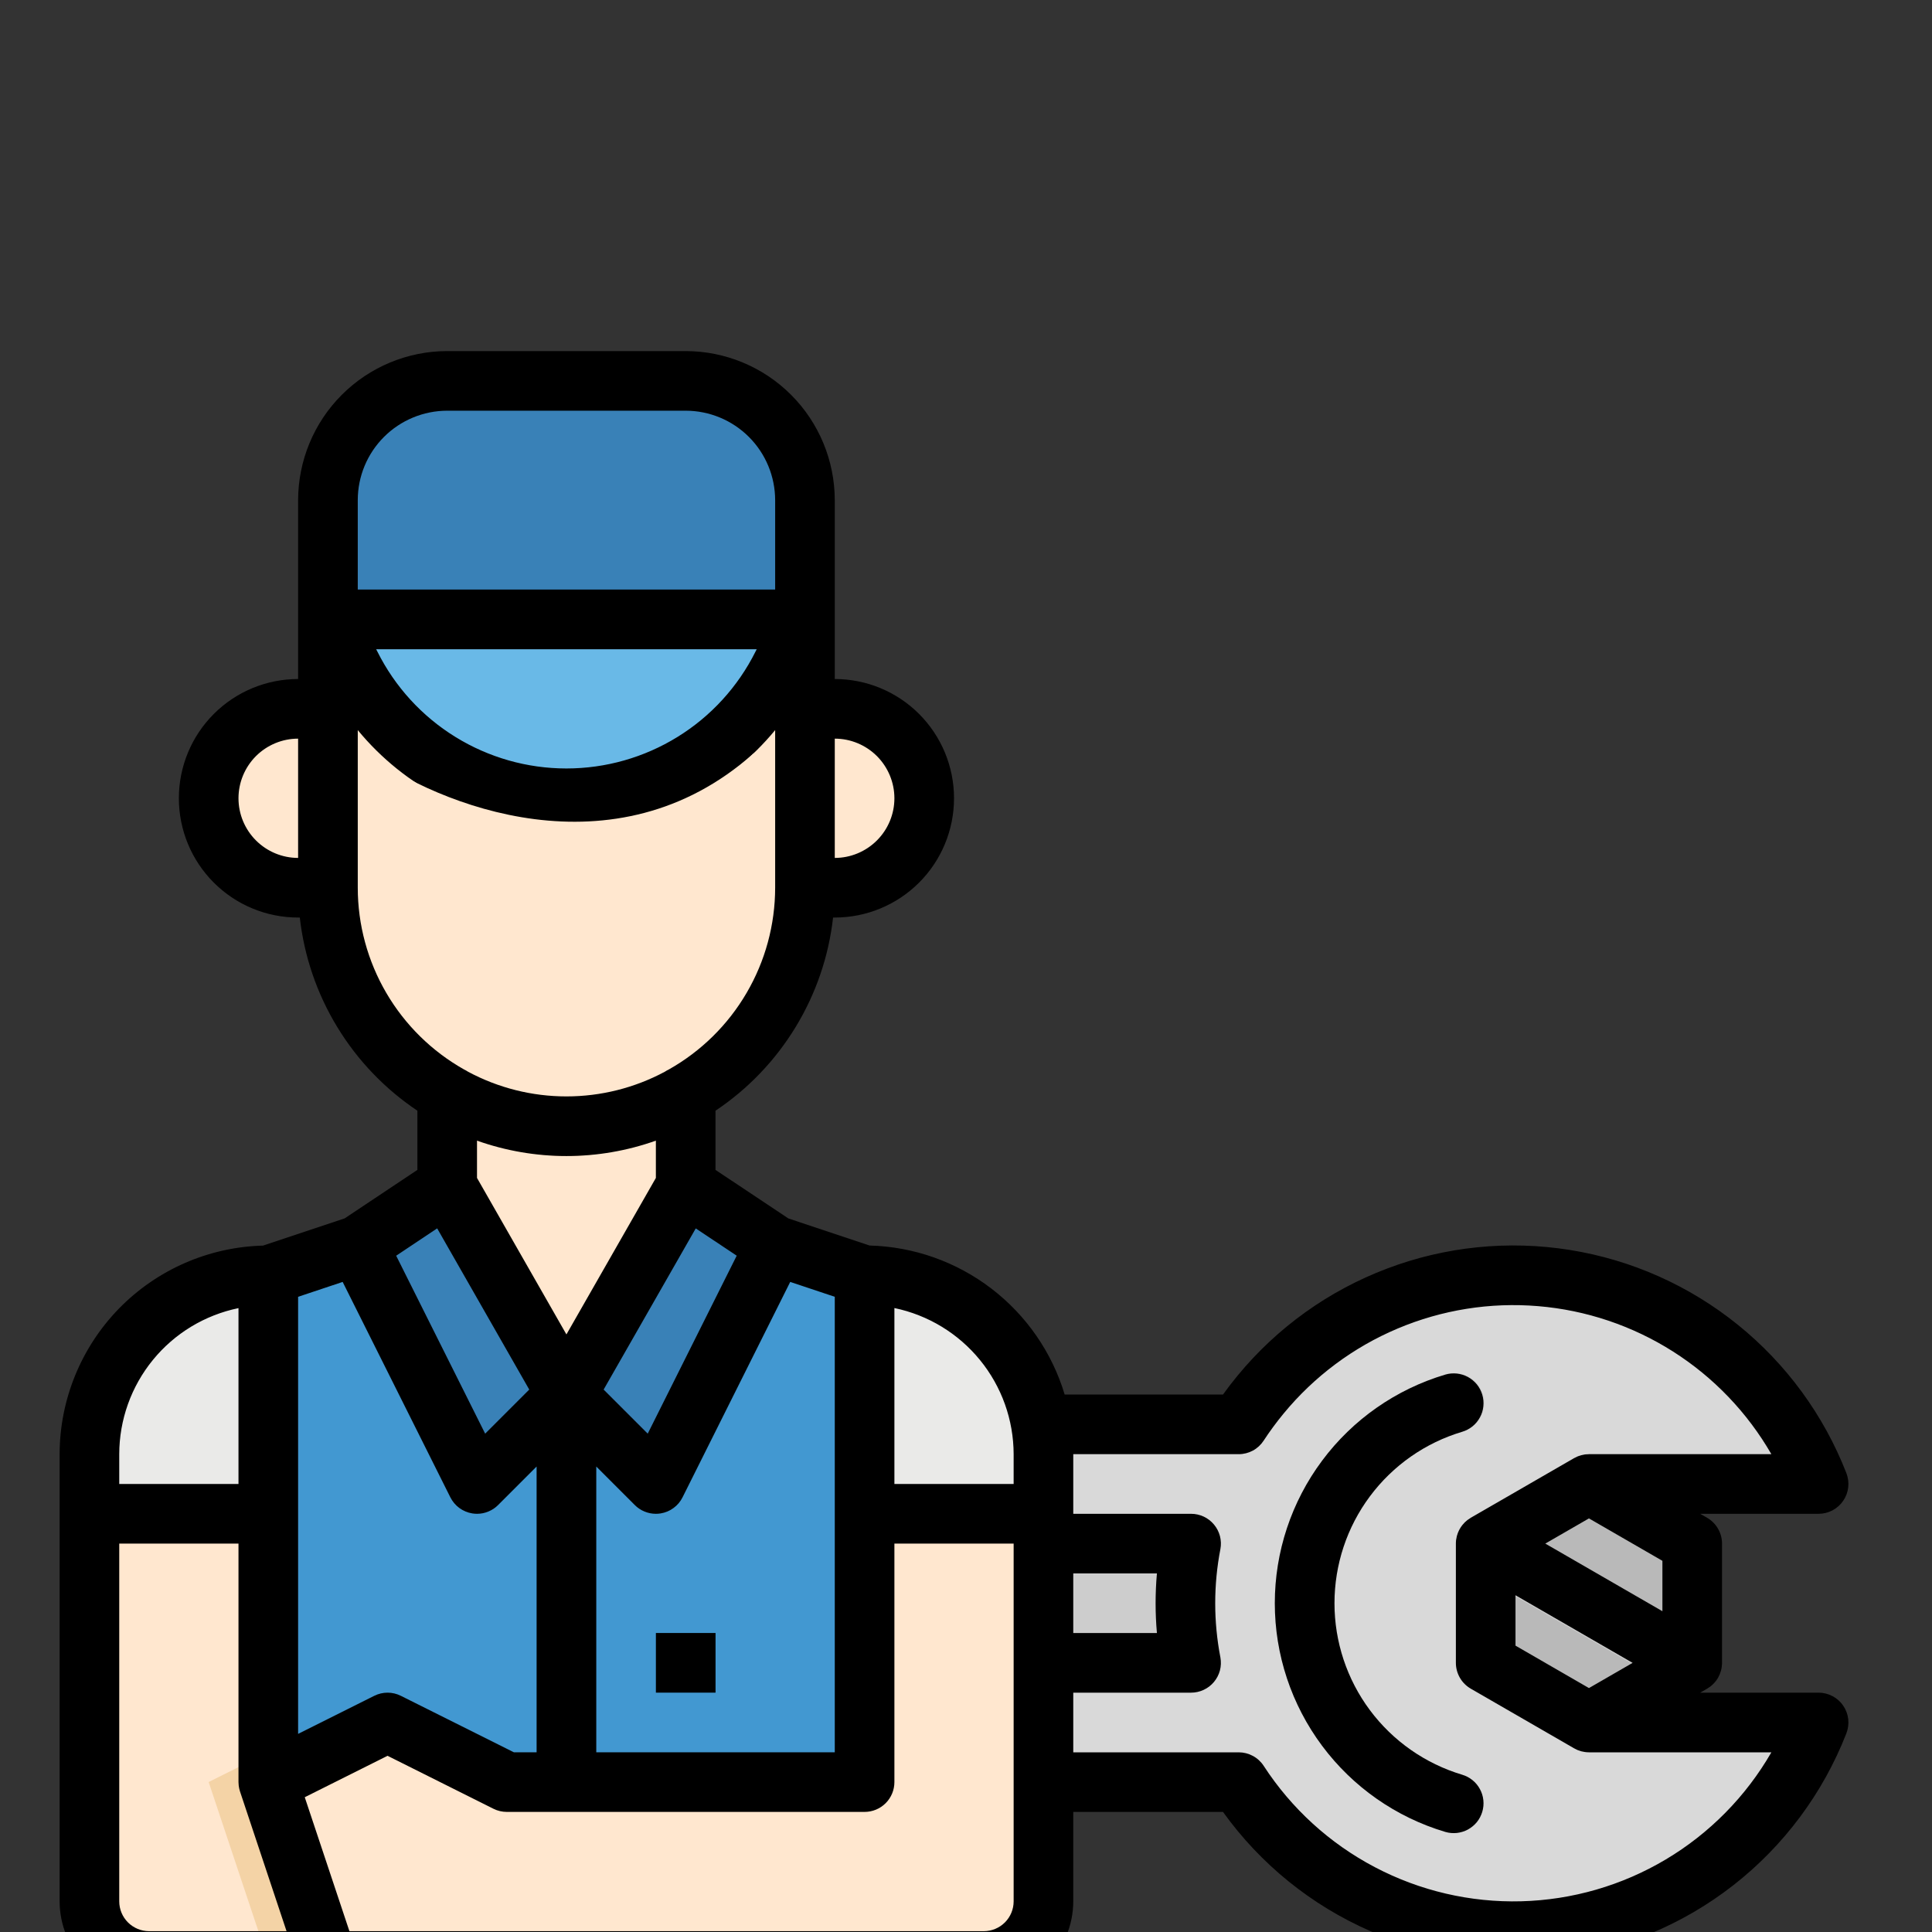<svg width="50" height="50" viewBox="0 0 50 50" fill="none" xmlns="http://www.w3.org/2000/svg">
<rect x="0" y="0" width="50" height="50" fill="#333333" stroke="none"/>
<g>
<path d="M39.165 49.978C40.872 49.977 42.54 49.462 43.949 48.498C45.358 47.534 46.444 46.168 47.065 44.577H41.066L38.393 43.034V39.948L41.066 38.405H47.065C46.497 36.953 45.54 35.686 44.299 34.743C43.059 33.799 41.582 33.216 40.031 33.056C38.481 32.897 36.916 33.168 35.51 33.839C34.103 34.51 32.908 35.556 32.057 36.862H26.232V46.12H32.057C32.826 47.305 33.88 48.278 35.121 48.952C36.362 49.626 37.752 49.978 39.165 49.978Z" fill="#D9D9D9"/>
<path d="M30.825 39.948H27.004V43.035H30.825C30.629 42.015 30.629 40.968 30.825 39.948Z" fill="#CDCDCD"/>
<path d="M37.621 47.44C37.546 47.44 37.472 47.429 37.401 47.408C36.127 47.028 35.01 46.247 34.216 45.181C33.421 44.115 32.992 42.821 32.992 41.492C32.992 40.162 33.421 38.868 34.216 37.803C35.01 36.736 36.127 35.955 37.401 35.575C37.499 35.543 37.602 35.53 37.706 35.539C37.809 35.547 37.909 35.576 38 35.624C38.092 35.671 38.173 35.737 38.239 35.817C38.304 35.897 38.353 35.989 38.383 36.088C38.413 36.187 38.422 36.291 38.41 36.393C38.399 36.496 38.367 36.595 38.316 36.685C38.266 36.775 38.198 36.854 38.116 36.918C38.034 36.981 37.941 37.027 37.841 37.054C36.886 37.339 36.048 37.925 35.453 38.725C34.857 39.524 34.535 40.495 34.535 41.492C34.535 42.489 34.857 43.459 35.453 44.258C36.048 45.058 36.886 45.644 37.841 45.93C38.018 45.983 38.171 46.098 38.27 46.254C38.37 46.41 38.41 46.597 38.383 46.78C38.356 46.963 38.265 47.131 38.125 47.252C37.985 47.373 37.806 47.44 37.621 47.44Z" fill="#CDCDCD"/>
<path d="M43.738 43.035V39.948L41.065 38.405L38.393 39.948V43.035L41.065 44.578L43.738 43.035Z" fill="#B9B9B9"/>
<path d="M38.393 39.946V40.837L42.967 43.477L43.738 43.032V42.141L39.164 39.5L38.393 39.946Z" fill="#CDCDCD"/>
<path d="M27.005 46.892H21.604V33.613L22.375 33.004C23.603 33.004 24.78 33.492 25.648 34.36C26.517 35.228 27.005 36.406 27.005 37.633V46.892Z" fill="#EAEAE8"/>
<path d="M7.715 46.12V39.176H2.314V49.206C2.314 49.615 2.477 50.008 2.766 50.297C3.056 50.587 3.448 50.749 3.858 50.749H24.69L7.715 46.12Z" fill="#FFE7CF"/>
<path d="M7.715 39.175H2.314V37.632C2.314 36.404 2.802 35.227 3.67 34.359C4.539 33.49 5.716 33.003 6.944 33.003L7.715 32.906V39.175Z" fill="#EAEAE8"/>
<path d="M9.258 22.974H7.715C7.101 22.974 6.512 22.73 6.078 22.296C5.644 21.862 5.4 21.273 5.4 20.659C5.4 20.046 5.644 19.457 6.078 19.023C6.512 18.589 7.101 18.345 7.715 18.345H9.258V22.974Z" fill="#FFE7CF"/>
<path d="M20.061 22.974H21.604C22.218 22.974 22.806 22.73 23.24 22.296C23.674 21.862 23.918 21.273 23.918 20.659C23.918 20.046 23.674 19.457 23.24 19.023C22.806 18.589 22.218 18.345 21.604 18.345H20.061V22.974Z" fill="#FFE7CF"/>
<path d="M22.375 46.121V33.004L17.745 31.461H11.573L6.943 33.004V46.121H22.375Z" fill="#4298D1"/>
<path d="M16.975 42.262H18.518V43.805H16.975V42.262Z" fill="#3981B7"/>
<path d="M6.944 46.119V45.348L5.4 46.119L6.944 50.749H23.918C24.077 50.746 24.234 50.72 24.384 50.669L6.944 46.119Z" fill="#F4D3A6"/>
<path d="M11.574 27.602V31.459L14.661 36.089L17.747 31.459V27.602H11.574Z" fill="#FFE7CF"/>
<path d="M11.574 29.084C12.511 29.629 13.576 29.916 14.661 29.916C15.745 29.916 16.81 29.629 17.747 29.084V27.602H11.574V29.084Z" fill="#F7BB8F"/>
<path d="M14.659 29.148C13.022 29.148 11.452 28.497 10.294 27.34C9.137 26.182 8.486 24.612 8.486 22.975V16.031H20.831V22.975C20.831 24.612 20.181 26.182 19.023 27.34C17.866 28.497 16.296 29.148 14.659 29.148Z" fill="#FFE7CF"/>
<path d="M11.572 22.202C11.998 22.202 12.344 21.857 12.344 21.431C12.344 21.005 11.998 20.659 11.572 20.659C11.146 20.659 10.801 21.005 10.801 21.431C10.801 21.857 11.146 22.202 11.572 22.202Z" fill="#905638"/>
<path d="M17.746 22.202C18.172 22.202 18.518 21.857 18.518 21.431C18.518 21.005 18.172 20.659 17.746 20.659C17.32 20.659 16.975 21.005 16.975 21.431C16.975 21.857 17.32 22.202 17.746 22.202Z" fill="#905638"/>
<path d="M15.432 23.744H13.889C13.767 23.744 13.646 23.715 13.537 23.659C13.428 23.604 13.334 23.523 13.263 23.424C13.191 23.324 13.144 23.209 13.126 23.088C13.108 22.968 13.118 22.844 13.157 22.728L13.929 20.413C13.959 20.315 14.008 20.223 14.074 20.144C14.14 20.065 14.221 20 14.313 19.952C14.404 19.905 14.505 19.877 14.607 19.869C14.71 19.86 14.813 19.873 14.911 19.906C15.009 19.939 15.099 19.99 15.177 20.058C15.254 20.127 15.317 20.209 15.362 20.302C15.406 20.395 15.432 20.496 15.438 20.599C15.443 20.702 15.427 20.805 15.392 20.902L14.959 22.201H15.432C15.636 22.201 15.833 22.282 15.977 22.427C16.122 22.571 16.203 22.768 16.203 22.972C16.203 23.177 16.122 23.373 15.977 23.518C15.833 23.663 15.636 23.744 15.432 23.744Z" fill="#905638"/>
<path d="M20.831 16.032H8.486V12.946C8.486 12.127 8.811 11.342 9.39 10.763C9.969 10.184 10.754 9.859 11.573 9.859H17.745C18.564 9.859 19.349 10.184 19.927 10.763C20.506 11.342 20.831 12.127 20.831 12.946V16.032Z" fill="#3981B7"/>
<path d="M14.658 46.896C14.454 46.896 14.257 46.814 14.113 46.67C13.968 46.525 13.887 46.329 13.887 46.124V36.865C13.887 36.661 13.968 36.464 14.113 36.32C14.257 36.175 14.454 36.094 14.658 36.094C14.863 36.094 15.059 36.175 15.204 36.32C15.349 36.464 15.43 36.661 15.43 36.865V46.124C15.43 46.329 15.349 46.525 15.204 46.67C15.059 46.814 14.863 46.896 14.658 46.896Z" fill="#3981B7"/>
<path d="M12.344 38.407L14.659 36.092L11.572 30.691L9.258 32.234L12.344 38.407Z" fill="#3981B7"/>
<path d="M16.973 38.407L14.658 36.092L17.744 30.691L20.059 32.234L16.973 38.407Z" fill="#3981B7"/>
<path d="M8.486 16.031H20.831V18.346H8.486V16.031Z" fill="#F7BB8F"/>
<path d="M8.486 16.031L9.076 17.21C9.594 18.247 10.391 19.119 11.377 19.728C12.363 20.338 13.5 20.661 14.659 20.661C15.818 20.661 16.954 20.338 17.941 19.728C18.927 19.119 19.724 18.247 20.242 17.21L20.831 16.031H8.486Z" fill="#69B9E7"/>
<path d="M22.375 39.176V46.12H13.116L10.03 44.577L6.943 46.12L8.486 50.749H25.461C25.87 50.749 26.263 50.587 26.552 50.297C26.841 50.008 27.004 49.615 27.004 49.206V39.176H22.375Z" fill="#FFE7CF"/>
<path d="M16.975 42.262H18.518V43.805H16.975V42.262Z" fill="black"/>
<path d="M47.702 38.84C47.773 38.737 47.818 38.617 47.832 38.492C47.846 38.368 47.829 38.241 47.784 38.124C47.198 36.621 46.23 35.298 44.975 34.285C43.721 33.272 42.223 32.604 40.63 32.349C39.038 32.094 37.406 32.259 35.898 32.83C34.389 33.4 33.056 34.354 32.03 35.599C31.899 35.758 31.772 35.922 31.651 36.091H27.554C27.225 34.998 26.56 34.038 25.654 33.346C24.747 32.653 23.646 32.264 22.505 32.234L20.403 31.533L18.517 30.277V28.745C19.358 28.183 20.065 27.444 20.59 26.581C21.116 25.718 21.447 24.75 21.56 23.746H21.604C22.422 23.746 23.207 23.421 23.786 22.842C24.365 22.263 24.69 21.478 24.69 20.659C24.69 19.841 24.365 19.056 23.786 18.477C23.207 17.898 22.422 17.573 21.604 17.573V12.944C21.602 11.921 21.196 10.94 20.472 10.217C19.749 9.494 18.769 9.087 17.746 9.086H11.573C10.55 9.087 9.57 9.494 8.847 10.217C8.123 10.94 7.717 11.921 7.715 12.944V17.573C6.897 17.573 6.112 17.898 5.533 18.477C4.954 19.056 4.629 19.841 4.629 20.659C4.629 21.478 4.954 22.263 5.533 22.842C6.112 23.421 6.897 23.746 7.715 23.746H7.759C7.872 24.75 8.203 25.718 8.729 26.581C9.254 27.444 9.962 28.183 10.802 28.745V30.277L8.917 31.533L6.808 32.236C5.4 32.273 4.063 32.858 3.079 33.865C2.096 34.874 1.545 36.225 1.543 37.634V49.207C1.544 49.821 1.788 50.409 2.222 50.843C2.656 51.277 3.244 51.521 3.858 51.522H25.461C26.075 51.521 26.663 51.277 27.097 50.843C27.531 50.409 27.775 49.821 27.776 49.207V46.892H31.651C32.622 48.245 33.94 49.311 35.466 49.977C36.993 50.643 38.67 50.884 40.322 50.676C41.975 50.468 43.54 49.817 44.853 48.794C46.166 47.77 47.179 46.41 47.784 44.859C47.829 44.742 47.846 44.615 47.832 44.491C47.818 44.366 47.773 44.246 47.702 44.143C47.632 44.039 47.536 43.954 47.425 43.896C47.314 43.837 47.191 43.806 47.065 43.806H44.001L44.174 43.707L44.176 43.705L44.181 43.703C44.188 43.699 44.195 43.693 44.202 43.688C44.223 43.676 44.243 43.662 44.263 43.648C44.273 43.64 44.281 43.632 44.29 43.625C44.307 43.611 44.324 43.597 44.339 43.581C44.351 43.57 44.361 43.557 44.372 43.545C44.383 43.532 44.395 43.519 44.406 43.505C44.427 43.477 44.447 43.448 44.465 43.417C44.479 43.392 44.492 43.365 44.503 43.339C44.507 43.331 44.509 43.323 44.512 43.315C44.521 43.293 44.529 43.271 44.535 43.249C44.537 43.241 44.539 43.233 44.541 43.226C44.549 43.198 44.554 43.17 44.558 43.142C44.558 43.14 44.559 43.138 44.559 43.136C44.563 43.104 44.565 43.073 44.566 43.041C44.566 43.039 44.566 43.037 44.566 43.035V39.948C44.566 39.813 44.53 39.68 44.462 39.563C44.395 39.445 44.297 39.348 44.18 39.28L44.001 39.177H47.065C47.191 39.177 47.314 39.146 47.425 39.088C47.536 39.029 47.632 38.944 47.702 38.84ZM21.604 19.116C22.013 19.116 22.405 19.279 22.695 19.568C22.984 19.858 23.147 20.25 23.147 20.659C23.147 21.069 22.984 21.461 22.695 21.75C22.405 22.04 22.013 22.203 21.604 22.203V19.116ZM7.715 22.203C7.306 22.203 6.914 22.04 6.624 21.75C6.335 21.461 6.172 21.069 6.172 20.659C6.172 20.25 6.335 19.858 6.624 19.568C6.914 19.279 7.306 19.116 7.715 19.116V22.203ZM20.451 33.176L21.604 33.561V45.349H15.431V37.953L16.429 38.951C16.5 39.023 16.585 39.079 16.679 39.118C16.773 39.157 16.873 39.177 16.974 39.177C17.016 39.177 17.057 39.174 17.098 39.167C17.218 39.148 17.333 39.1 17.431 39.027C17.53 38.955 17.61 38.86 17.664 38.751L20.451 33.176ZM14.659 34.535L12.345 30.485V29.52C13.842 30.051 15.477 30.051 16.974 29.52V30.485L14.659 34.535ZM19.066 32.497L16.763 37.103L15.622 35.962L18.006 31.791L19.066 32.497ZM9.259 12.944C9.259 12.33 9.503 11.742 9.937 11.308C10.371 10.874 10.96 10.63 11.573 10.629H17.746C18.36 10.63 18.948 10.874 19.382 11.308C19.816 11.742 20.06 12.33 20.061 12.944V15.258H9.259V12.944ZM19.584 16.802L19.552 16.864C19.098 17.773 18.4 18.537 17.535 19.071C16.671 19.605 15.675 19.888 14.659 19.888C13.644 19.888 12.648 19.605 11.784 19.071C10.919 18.537 10.221 17.773 9.767 16.864L9.735 16.802H19.584ZM9.259 22.974V18.895C9.865 19.631 10.616 20.235 11.466 20.668C11.3 20.691 11.145 20.768 11.027 20.887C10.908 21.006 10.832 21.16 10.809 21.327C10.786 21.493 10.818 21.662 10.9 21.809C10.982 21.955 11.11 22.071 11.263 22.138C11.417 22.206 11.589 22.221 11.752 22.182C11.915 22.143 12.062 22.052 12.168 21.923C12.275 21.794 12.337 21.633 12.344 21.465C12.351 21.297 12.304 21.132 12.208 20.994C12.663 21.162 13.135 21.283 13.615 21.354L13.156 22.73C13.117 22.846 13.107 22.97 13.125 23.09C13.144 23.211 13.191 23.326 13.262 23.425C13.334 23.524 13.428 23.605 13.536 23.661C13.645 23.717 13.766 23.746 13.888 23.746H15.431C15.636 23.746 15.832 23.664 15.977 23.52C16.121 23.375 16.203 23.179 16.203 22.974C16.203 22.769 16.121 22.573 15.977 22.428C15.832 22.284 15.636 22.203 15.431 22.203H14.959L15.223 21.408C15.868 21.357 16.504 21.218 17.11 20.993C17.015 21.131 16.968 21.297 16.975 21.465C16.982 21.632 17.044 21.793 17.151 21.923C17.257 22.052 17.404 22.143 17.567 22.182C17.73 22.221 17.902 22.205 18.055 22.138C18.209 22.07 18.337 21.955 18.419 21.808C18.501 21.662 18.533 21.492 18.51 21.326C18.487 21.16 18.41 21.006 18.292 20.887C18.173 20.768 18.019 20.691 17.853 20.667C18.703 20.234 19.454 19.631 20.061 18.895V22.974C20.06 23.932 19.805 24.872 19.321 25.698C18.838 26.525 18.143 27.208 17.309 27.678C17.273 27.695 17.239 27.714 17.206 27.736C16.423 28.156 15.548 28.375 14.659 28.375C13.771 28.375 12.896 28.156 12.113 27.736C12.08 27.714 12.046 27.695 12.01 27.678C11.176 27.208 10.482 26.525 9.998 25.698C9.515 24.872 9.259 23.932 9.259 22.974ZM11.314 31.79L13.697 35.962L12.556 37.103L10.253 32.498L11.314 31.79ZM3.086 37.634C3.087 36.745 3.395 35.883 3.957 35.195C4.519 34.506 5.302 34.033 6.172 33.854V38.405H3.086V37.634ZM3.858 49.979C3.653 49.978 3.457 49.897 3.312 49.752C3.168 49.608 3.086 49.412 3.086 49.207V39.948H6.172V46.121C6.172 46.125 6.173 46.13 6.173 46.134C6.173 46.151 6.174 46.167 6.176 46.184C6.176 46.193 6.177 46.202 6.178 46.211C6.18 46.226 6.182 46.24 6.185 46.255C6.187 46.266 6.188 46.276 6.191 46.287C6.193 46.297 6.197 46.31 6.2 46.322C6.203 46.334 6.206 46.347 6.21 46.359C6.211 46.361 6.211 46.363 6.212 46.365L7.416 49.979H3.858ZM7.715 39.177V33.561L8.868 33.176L11.655 38.75C11.71 38.86 11.79 38.955 11.888 39.027C11.987 39.099 12.101 39.147 12.222 39.167C12.262 39.173 12.304 39.177 12.345 39.177C12.446 39.177 12.546 39.157 12.64 39.118C12.734 39.079 12.819 39.023 12.89 38.951L13.888 37.953V45.349H13.299L10.375 43.888C10.268 43.834 10.15 43.806 10.03 43.806C9.91 43.806 9.792 43.834 9.685 43.888L7.715 44.873V39.177ZM26.233 43.035V49.207C26.233 49.412 26.151 49.608 26.007 49.752C25.862 49.897 25.666 49.978 25.461 49.979H9.043L7.887 46.512L10.03 45.44L12.771 46.811C12.879 46.865 12.997 46.892 13.116 46.892H22.375C22.58 46.892 22.776 46.811 22.921 46.666C23.065 46.522 23.147 46.326 23.147 46.121V39.948H26.233V43.035ZM26.233 38.405H23.147V33.852C24.017 34.033 24.799 34.507 25.361 35.196C25.923 35.884 26.231 36.745 26.233 37.634V38.405ZM27.776 40.72H29.941C29.918 40.98 29.907 41.236 29.907 41.492C29.907 41.747 29.918 42.003 29.941 42.263H27.776V40.72ZM41.122 37.634C41.118 37.634 41.113 37.635 41.109 37.635C41.084 37.635 41.06 37.637 41.035 37.639C41.027 37.64 41.02 37.641 41.012 37.642C40.952 37.651 40.892 37.667 40.836 37.689C40.829 37.692 40.821 37.696 40.814 37.699C40.792 37.709 40.77 37.719 40.749 37.731C40.745 37.733 40.74 37.735 40.736 37.737L38.063 39.28C38.062 39.282 38.06 39.283 38.058 39.284C38.031 39.3 38.004 39.318 37.979 39.337C37.978 39.338 37.976 39.339 37.975 39.34C37.952 39.358 37.931 39.377 37.91 39.397C37.905 39.403 37.899 39.408 37.894 39.414C37.877 39.431 37.862 39.449 37.847 39.467C37.842 39.474 37.837 39.48 37.832 39.487C37.814 39.51 37.798 39.534 37.784 39.56L37.78 39.566C37.765 39.592 37.752 39.618 37.741 39.645C37.738 39.653 37.735 39.66 37.731 39.668C37.723 39.69 37.715 39.712 37.709 39.734C37.707 39.742 37.705 39.75 37.702 39.758C37.695 39.785 37.69 39.813 37.686 39.842C37.686 39.843 37.685 39.846 37.684 39.848C37.681 39.879 37.678 39.91 37.678 39.942V39.949V43.035C37.678 43.17 37.714 43.303 37.782 43.421C37.849 43.538 37.947 43.635 38.064 43.703L40.737 45.246C40.738 45.247 40.739 45.247 40.739 45.247C40.757 45.258 40.776 45.266 40.795 45.275C40.806 45.28 40.818 45.287 40.83 45.292C40.847 45.299 40.866 45.304 40.883 45.31C40.897 45.314 40.911 45.319 40.925 45.324C40.944 45.329 40.965 45.332 40.985 45.336C40.997 45.338 41.01 45.341 41.023 45.343C41.056 45.347 41.09 45.35 41.123 45.35H45.843C45.185 46.492 44.244 47.447 43.111 48.122C41.978 48.797 40.69 49.17 39.372 49.205C38.053 49.24 36.748 48.936 35.581 48.322C34.413 47.709 33.423 46.806 32.704 45.7C32.634 45.592 32.538 45.504 32.425 45.443C32.312 45.382 32.186 45.35 32.058 45.35H27.776V43.806H30.825C30.938 43.806 31.05 43.781 31.152 43.733C31.255 43.685 31.346 43.615 31.418 43.528C31.49 43.441 31.543 43.34 31.572 43.23C31.6 43.121 31.604 43.006 31.584 42.895C31.405 41.968 31.405 41.015 31.584 40.089C31.605 39.977 31.6 39.863 31.572 39.753C31.543 39.644 31.491 39.542 31.418 39.455C31.346 39.368 31.255 39.298 31.153 39.25C31.05 39.202 30.938 39.177 30.825 39.177H27.776V37.634H32.057C32.186 37.634 32.312 37.602 32.425 37.541C32.538 37.48 32.633 37.391 32.703 37.284C32.862 37.041 33.035 36.806 33.22 36.582C34.012 35.621 35.024 34.866 36.172 34.382C37.319 33.898 38.566 33.699 39.807 33.803C41.047 33.906 42.245 34.309 43.296 34.976C44.347 35.643 45.221 36.555 45.843 37.634H41.122ZM39.992 39.948L41.122 39.296L43.023 40.394V41.698L39.992 39.948ZM42.252 43.035L41.122 43.687L39.221 42.589V41.285L42.252 43.035Z" fill="black"/>
<path d="M37.402 35.575C36.128 35.955 35.01 36.736 34.216 37.802C33.421 38.868 32.992 40.162 32.992 41.492C32.992 42.821 33.421 44.115 34.216 45.181C35.01 46.247 36.128 47.029 37.402 47.409C37.499 47.438 37.601 47.447 37.701 47.437C37.802 47.426 37.9 47.396 37.989 47.348C38.078 47.299 38.157 47.234 38.221 47.156C38.285 47.077 38.332 46.986 38.361 46.889C38.39 46.792 38.4 46.69 38.389 46.589C38.379 46.489 38.349 46.391 38.3 46.302C38.252 46.213 38.187 46.134 38.108 46.07C38.029 46.006 37.939 45.959 37.842 45.93C36.886 45.644 36.049 45.058 35.453 44.259C34.857 43.459 34.536 42.489 34.536 41.492C34.536 40.495 34.857 39.524 35.453 38.725C36.049 37.925 36.886 37.339 37.842 37.054C37.939 37.025 38.029 36.977 38.108 36.914C38.187 36.85 38.252 36.771 38.3 36.682C38.349 36.593 38.379 36.495 38.389 36.394C38.4 36.294 38.39 36.192 38.361 36.094C38.332 35.997 38.285 35.907 38.221 35.828C38.157 35.75 38.078 35.684 37.989 35.636C37.9 35.588 37.802 35.558 37.701 35.547C37.601 35.537 37.499 35.546 37.402 35.575V35.575Z" fill="black"/>
<path d="M19.5 19.5C15.9 22.7 11.333 20.833 9.5 19.5L10 22.5L13 25L19.5 23V19.5Z" fill="#FFE7CF"/>
</g>
</svg>
